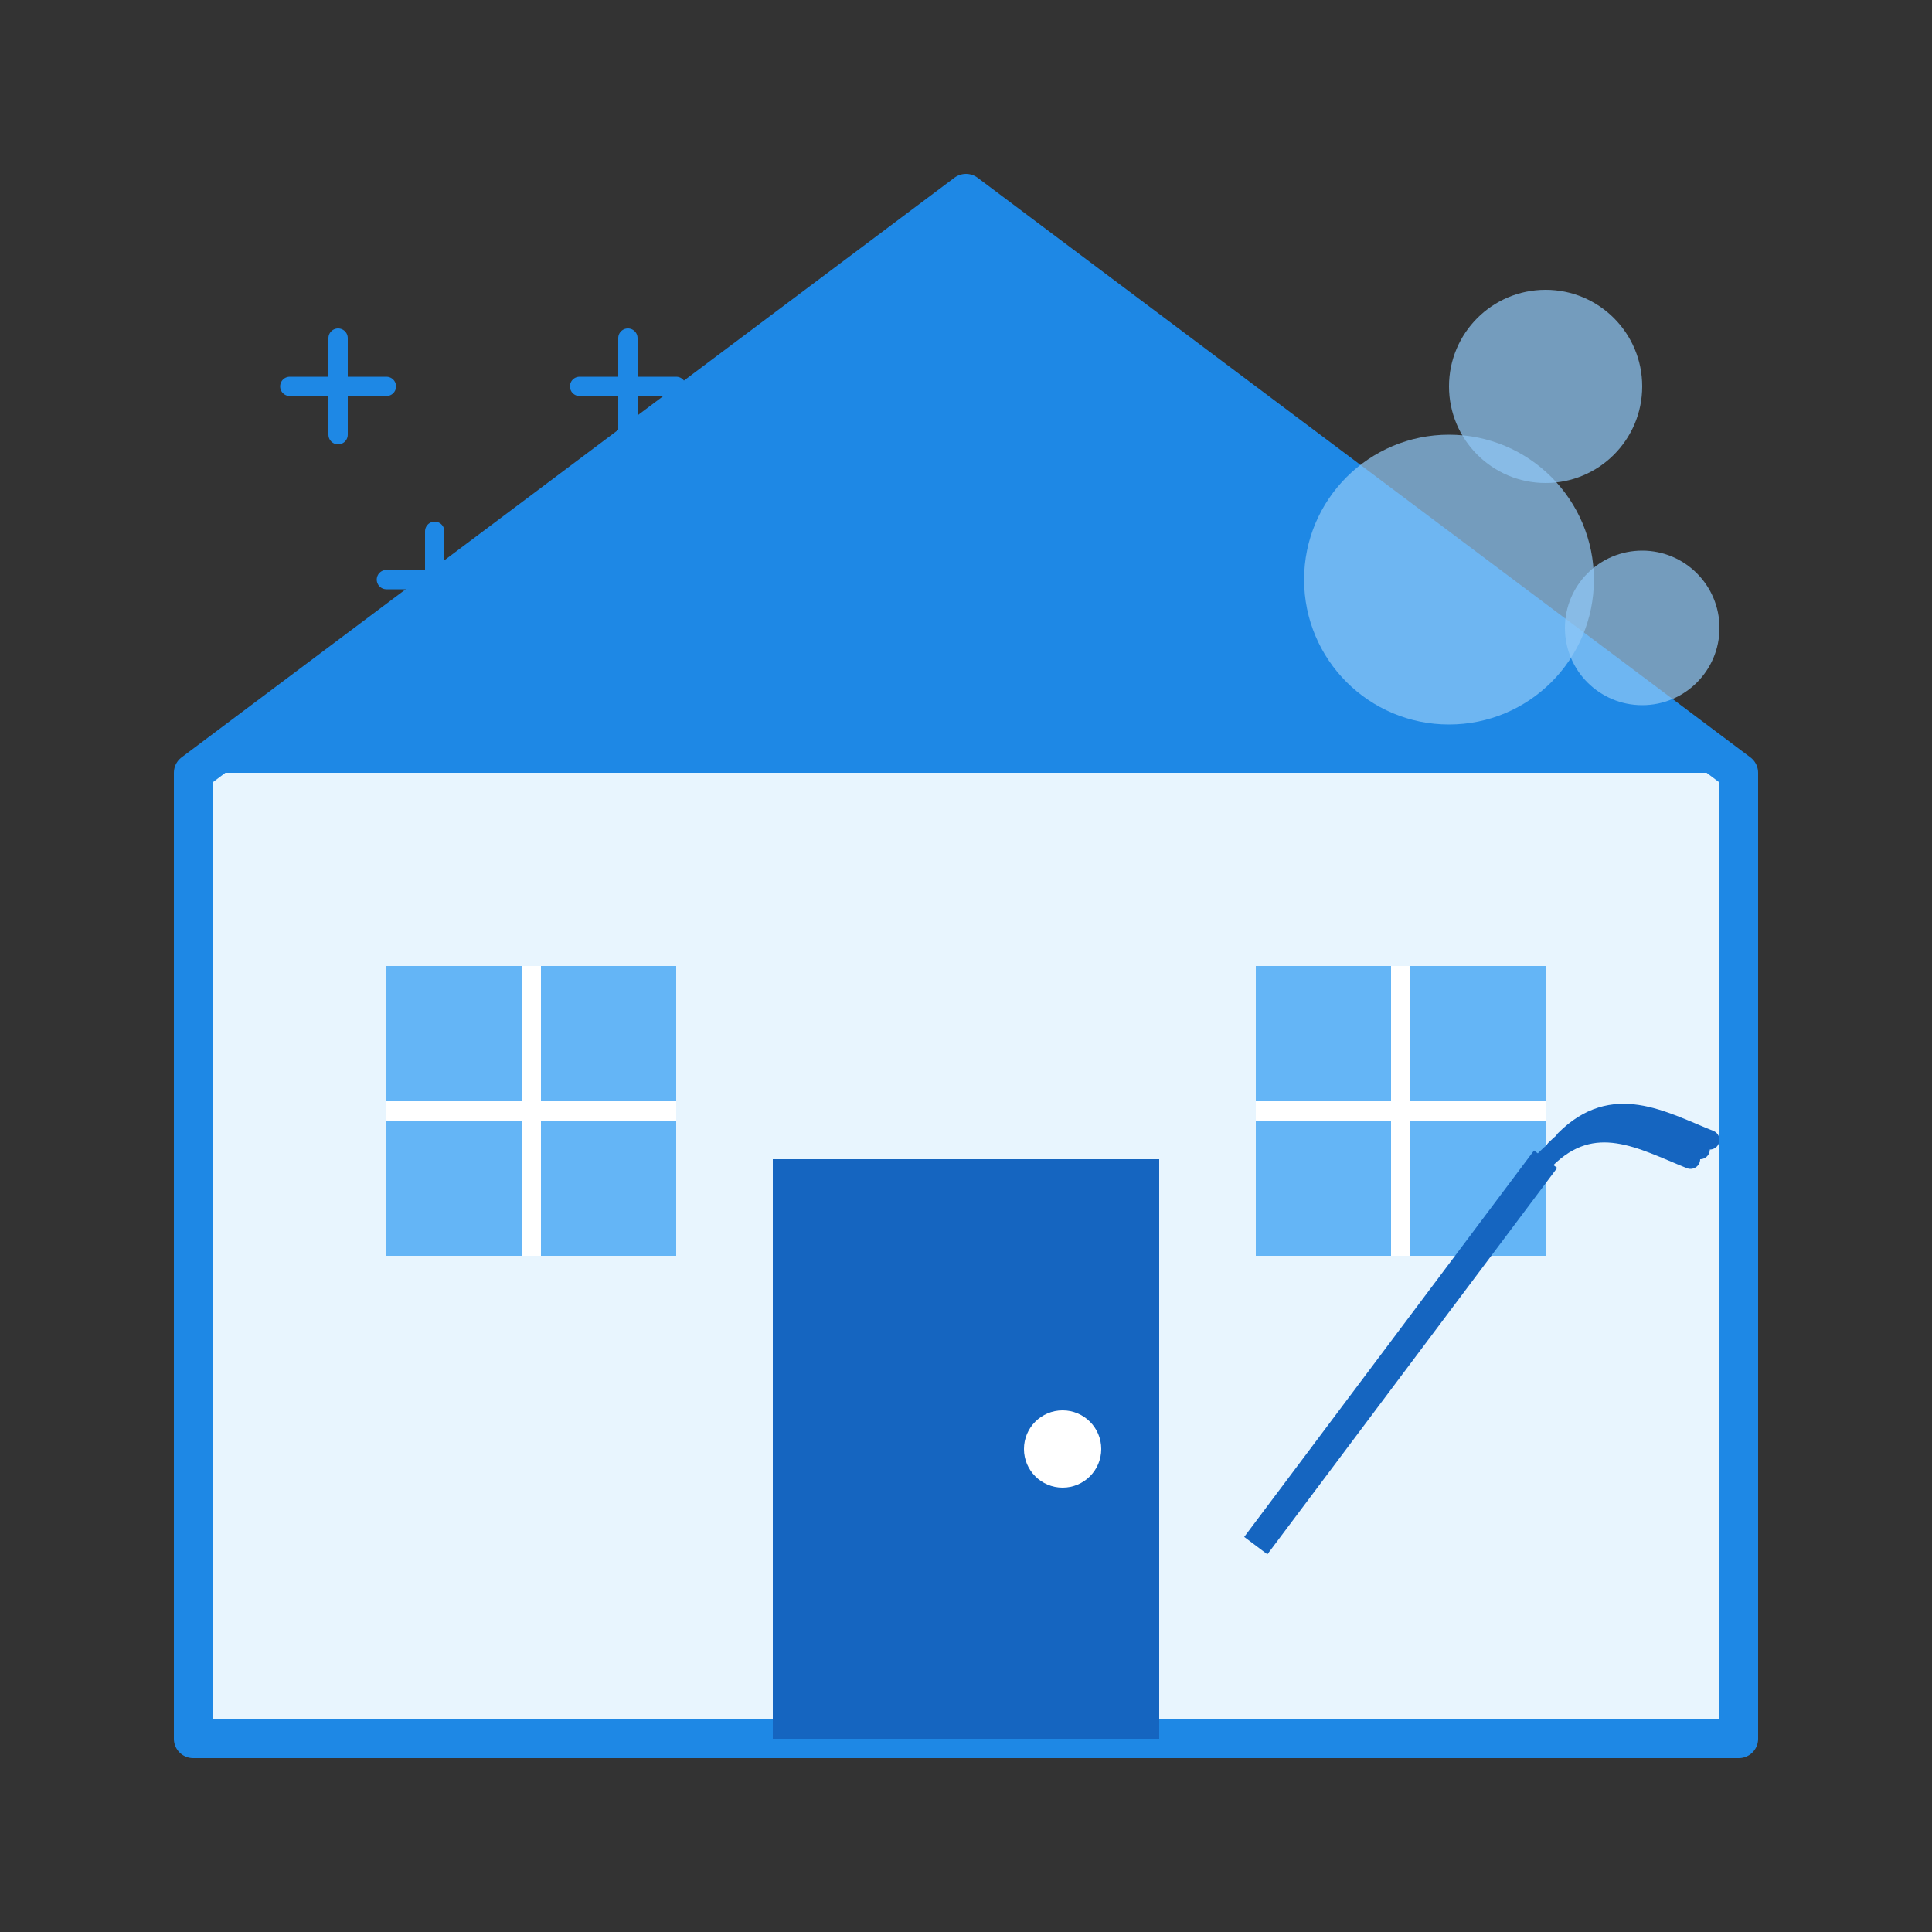 <svg width="200" height="200" viewBox="0 0 200 200" fill="none" xmlns="http://www.w3.org/2000/svg">
  <rect x="0" y="0" width="200" height="200" fill="#333333" stroke="none"/>
  <!-- House Frame -->
  <path d="M100 20L20 80V180H180V80L100 20Z" fill="#E8F5FE"/>
  <path d="M100 20L20 80V180H180V80L100 20Z" stroke="#1E88E5" stroke-width="4" stroke-linejoin="round"/>
  
  <!-- Roof -->
  <path d="M100 20L20 80H180L100 20Z" fill="#1E88E5"/>
  
  <!-- Door -->
  <rect x="80" y="120" width="40" height="60" fill="#1565C0"/>
  <circle cx="110" cy="150" r="4" fill="#FFFFFF"/>
  
  <!-- Windows -->
  <rect x="40" y="100" width="30" height="30" fill="#64B5F6"/>
  <path d="M40 115H70M55 100V130" stroke="white" stroke-width="2"/>
  
  <rect x="130" y="100" width="30" height="30" fill="#64B5F6"/>
  <path d="M130 115H160M145 100V130" stroke="white" stroke-width="2"/>
  
  <!-- Cleaning Elements -->
  <circle cx="150" cy="60" r="15" fill="#90CAF9" opacity="0.7"/>
  <circle cx="160" cy="40" r="10" fill="#90CAF9" opacity="0.7"/>
  <circle cx="170" cy="65" r="8" fill="#90CAF9" opacity="0.7"/>
  
  <!-- Sparkles -->
  <path d="M40 60L50 60M45 55L45 65" stroke="#1E88E5" stroke-width="2" stroke-linecap="round"/>
  <path d="M60 40L70 40M65 35L65 45" stroke="#1E88E5" stroke-width="2" stroke-linecap="round"/>
  <path d="M30 40L40 40M35 35L35 45" stroke="#1E88E5" stroke-width="2" stroke-linecap="round"/>
  
  <!-- Broom -->
  <line x1="130" y1="160" x2="160" y2="120" stroke="#1565C0" stroke-width="3"/>
  <path d="M160 120C165 115 170 118 175 120" stroke="#1565C0" stroke-width="2" stroke-linecap="round" stroke-linejoin="round"/>
  <path d="M161 119C166 114 171 117 176 119" stroke="#1565C0" stroke-width="2" stroke-linecap="round" stroke-linejoin="round"/>
  <path d="M162 118C167 113 172 116 177 118" stroke="#1565C0" stroke-width="2" stroke-linecap="round" stroke-linejoin="round"/>
</svg>
